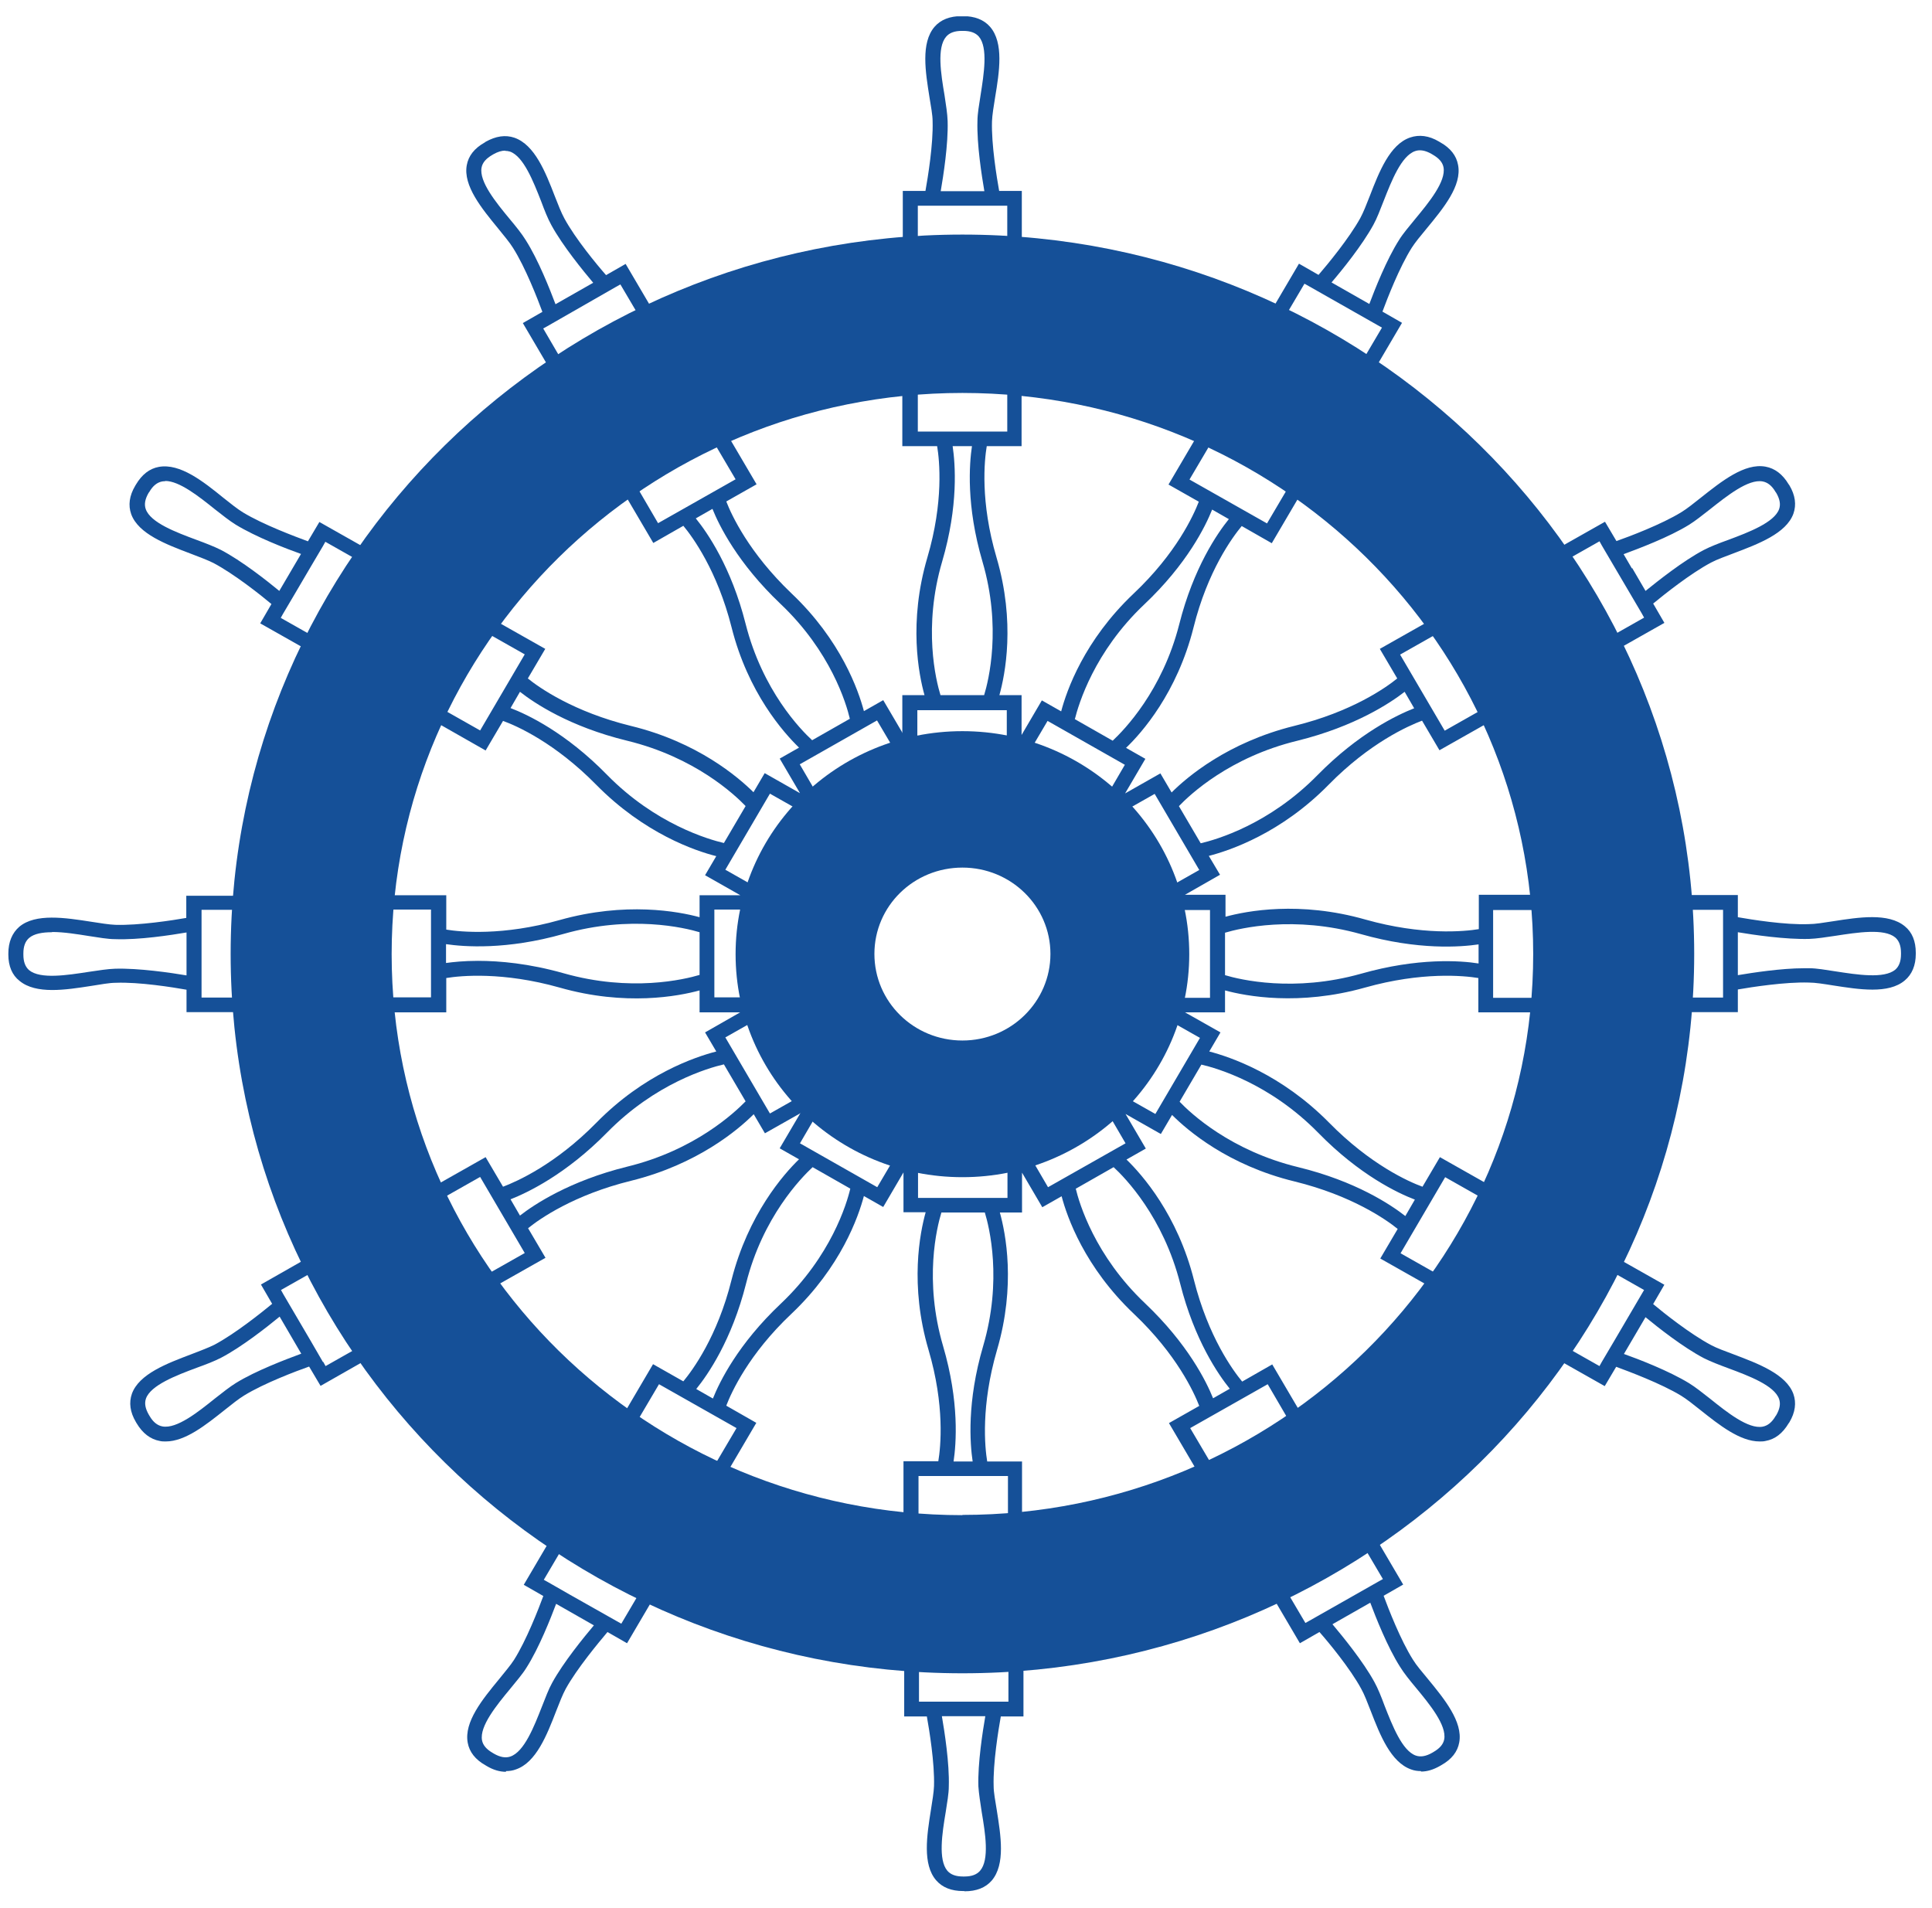 <svg width="81" height="80" viewBox="0 0 81 80" fill="none" xmlns="http://www.w3.org/2000/svg">
<g clip-path="url(#clip0_4465_275234)">
<path d="M40.35 43.625C38.31 43.625 36.66 42.005 36.66 39.995C36.66 37.985 38.31 36.375 40.35 36.375C42.39 36.375 44.04 37.995 44.04 39.995C44.04 41.995 42.39 43.625 40.35 43.625ZM40.35 30.655C35.1 30.655 30.84 34.835 30.84 40.005C30.84 45.175 35.1 49.355 40.35 49.355C45.6 49.355 49.86 45.165 49.86 40.005C49.86 34.845 45.6 30.655 40.35 30.655Z" fill="#155098"/>
<path d="M40.35 63.525C27.13 63.525 16.42 52.995 16.42 40.005C16.42 27.015 27.13 16.475 40.35 16.475C53.57 16.475 64.28 27.005 64.28 39.995C64.28 52.985 53.56 63.515 40.35 63.515M40.35 9.835C23.4 9.835 9.67 23.335 9.67 39.995C9.67 56.655 23.4 70.155 40.35 70.155C57.3 70.155 71.03 56.655 71.03 39.995C71.03 23.335 57.3 9.835 40.35 9.835Z" fill="#155098"/>
<path d="M39.44 8.015H41.27C41.16 7.375 40.95 6.045 40.98 5.075C40.98 4.765 41.05 4.395 41.11 3.995C41.25 3.105 41.43 1.995 41.04 1.535C40.9 1.375 40.69 1.295 40.38 1.295H40.33C40.02 1.295 39.81 1.375 39.67 1.535C39.27 1.995 39.45 3.105 39.6 3.995C39.66 4.395 39.72 4.765 39.73 5.075C39.76 6.045 39.55 7.375 39.44 8.015ZM38.48 10.425H42.23V8.625H38.48V10.425ZM42.85 11.035H37.85V8.005H38.8C38.9 7.445 39.13 6.045 39.1 5.085C39.1 4.815 39.03 4.465 38.97 4.085C38.8 3.015 38.6 1.805 39.18 1.125C39.44 0.825 39.82 0.675 40.32 0.675H40.37C40.86 0.675 41.25 0.825 41.51 1.125C42.09 1.795 41.9 3.005 41.72 4.085C41.66 4.465 41.6 4.815 41.59 5.085C41.56 6.055 41.79 7.445 41.89 8.005H42.84V11.035H42.85ZM55.83 11.845L57.41 12.745C57.64 12.135 58.13 10.885 58.66 10.055C58.82 9.795 59.07 9.505 59.33 9.185C59.91 8.485 60.63 7.605 60.52 7.015C60.48 6.805 60.33 6.635 60.07 6.485L60.02 6.455C59.76 6.305 59.53 6.265 59.33 6.335C58.75 6.535 58.34 7.585 58.01 8.425C57.86 8.805 57.73 9.155 57.58 9.425C57.11 10.285 56.26 11.335 55.83 11.835M53.77 13.455L57.02 15.295L57.94 13.735L57.76 13.635L54.87 11.995L54.69 11.895L53.77 13.455ZM57.25 16.135L52.92 13.675L54.46 11.055L55.28 11.525C55.66 11.085 56.56 9.995 57.03 9.145C57.16 8.905 57.29 8.575 57.43 8.215C57.82 7.205 58.27 6.055 59.12 5.765C59.5 5.635 59.91 5.685 60.33 5.935L60.38 5.965C60.81 6.205 61.06 6.525 61.13 6.915C61.3 7.785 60.51 8.735 59.81 9.585C59.56 9.885 59.33 10.165 59.19 10.385C58.67 11.205 58.16 12.525 57.96 13.065L58.78 13.535L57.24 16.155L57.25 16.135ZM68.43 23.815L68.99 24.775C69.5 24.365 70.56 23.515 71.44 23.055C71.71 22.915 72.07 22.775 72.46 22.635C73.32 22.315 74.39 21.905 74.59 21.345C74.66 21.145 74.62 20.925 74.47 20.665L74.44 20.625C74.29 20.365 74.11 20.225 73.9 20.185C73.3 20.075 72.41 20.785 71.69 21.355C71.37 21.605 71.07 21.845 70.81 22.005C69.97 22.525 68.69 23.005 68.07 23.235L68.42 23.835L68.43 23.815ZM65.47 23.605L67.34 26.795L68.93 25.895L68.83 25.715L67.16 22.875L67.06 22.695L65.47 23.595V23.605ZM67.12 27.635L64.62 23.385L67.29 21.875L67.77 22.685C68.31 22.495 69.66 21.985 70.49 21.475C70.72 21.335 71.01 21.105 71.31 20.865C72.17 20.185 73.14 19.405 74.02 19.565C74.41 19.635 74.74 19.885 74.99 20.305L75.02 20.345C75.27 20.765 75.32 21.165 75.19 21.535C74.89 22.365 73.72 22.805 72.69 23.195C72.33 23.335 71.98 23.455 71.74 23.585C70.87 24.045 69.76 24.935 69.31 25.305L69.78 26.115L67.11 27.625L67.12 27.635ZM38.48 18.095H42.23V16.295H38.48V18.095ZM49.87 20.105L53.12 21.945L54.04 20.385L50.79 18.545L49.87 20.105ZM39.44 29.145H41.26C41.45 28.525 42 26.305 41.19 23.545C40.5 21.195 40.64 19.445 40.75 18.705H39.94C40.05 19.445 40.19 21.195 39.5 23.545C38.69 26.305 39.24 28.525 39.43 29.145M58.7 27.445L60.57 30.635L62.16 29.735L60.29 26.545L58.7 27.445ZM45.07 30.155L46.65 31.055C47.13 30.605 48.73 28.965 49.44 26.175C50.04 23.795 51.05 22.345 51.52 21.765L50.82 21.365C50.54 22.065 49.77 23.645 47.97 25.345C45.87 27.335 45.22 29.525 45.06 30.165M38.46 31.575H42.21V29.775H38.46V31.575ZM43 31.785L46.25 33.625L47.16 32.065L43.92 30.225L43 31.785ZM49.43 33.805L50.34 35.355C50.99 35.205 53.21 34.565 55.24 32.495C56.97 30.735 58.58 29.975 59.29 29.695L58.89 29.005C58.3 29.465 56.82 30.455 54.4 31.055C51.55 31.745 49.88 33.325 49.43 33.795M46.82 34.185L48.69 37.375L50.28 36.475L48.41 33.285L46.82 34.185ZM51.36 40.885C51.99 41.075 54.25 41.615 57.06 40.825C59.45 40.145 61.24 40.275 61.99 40.395V39.595C61.24 39.705 59.46 39.845 57.06 39.165C54.25 38.375 52 38.915 51.36 39.105V40.895V40.885ZM48.9 41.835H50.73V38.155H48.9V41.835ZM62.6 41.835H64.43V38.155H62.6V41.835ZM65.06 42.445H61.98V41.005C61.37 40.905 59.61 40.735 57.23 41.405C54.46 42.185 52.24 41.765 51.36 41.525V42.445H48.28V37.895L46.15 34.265L42.46 32.175H37.83V29.145H38.76C38.52 28.285 38.08 26.095 38.88 23.375C39.57 21.035 39.39 19.305 39.29 18.705H37.83V15.675H42.83V18.705H41.37C41.27 19.305 41.09 21.035 41.78 23.375C42.58 26.095 42.14 28.285 41.9 29.145H42.83V30.815L43.68 29.365L44.49 29.825C44.72 28.955 45.45 26.855 47.53 24.885C49.32 23.195 50.04 21.605 50.26 21.035L48.99 20.315L50.53 17.695L54.86 20.155L53.32 22.775L52.06 22.055C51.67 22.525 50.63 23.935 50.04 26.305C49.35 29.055 47.86 30.735 47.21 31.355L48.02 31.815L47.17 33.265L48.65 32.425L49.12 33.225C49.76 32.585 51.47 31.125 54.26 30.435C56.67 29.845 58.1 28.835 58.58 28.445L57.85 27.205L60.52 25.695L63.02 29.945L60.35 31.455L59.62 30.215C59.04 30.435 57.43 31.145 55.71 32.895C53.71 34.935 51.57 35.655 50.68 35.885L51.15 36.675L49.68 37.515H51.38V38.435C52.26 38.195 54.48 37.765 57.25 38.555C59.63 39.225 61.39 39.055 62 38.955V37.515H65.08V42.425L65.06 42.445ZM75.64 40.595C75.71 40.595 75.79 40.595 75.86 40.595C76.17 40.595 76.55 40.665 76.95 40.725C77.86 40.865 78.99 41.045 79.46 40.655C79.62 40.515 79.7 40.305 79.7 40.005V39.955C79.7 39.655 79.62 39.445 79.46 39.305C78.99 38.915 77.86 39.095 76.95 39.235C76.55 39.295 76.16 39.355 75.86 39.365C74.87 39.395 73.51 39.195 72.86 39.085V40.885C73.46 40.785 74.67 40.595 75.64 40.595ZM70.41 41.825H72.24V38.145H70.41V41.825ZM72.86 42.435H69.78V37.525H72.86V38.455C73.43 38.555 74.85 38.785 75.83 38.745C76.1 38.745 76.46 38.685 76.85 38.625C77.94 38.455 79.17 38.265 79.86 38.835C80.17 39.085 80.32 39.465 80.32 39.945V39.995C80.32 40.475 80.16 40.855 79.86 41.105C79.18 41.685 77.94 41.485 76.85 41.315C76.47 41.255 76.11 41.195 75.83 41.195C74.85 41.165 73.43 41.385 72.86 41.485V42.415V42.435Z" fill="#155098"/>
<path d="M65.469 56.375L67.059 57.275L67.159 57.095L67.679 56.215L68.829 54.255L68.929 54.085L67.339 53.185L65.469 56.375ZM68.079 56.765C68.699 56.985 69.969 57.475 70.819 57.995C71.079 58.155 71.379 58.395 71.699 58.645C72.409 59.215 73.299 59.925 73.899 59.815C74.109 59.775 74.289 59.635 74.439 59.375L74.469 59.335C74.619 59.075 74.659 58.855 74.589 58.655C74.389 58.085 73.319 57.685 72.459 57.365C72.079 57.225 71.719 57.085 71.439 56.945C70.559 56.485 69.499 55.645 68.989 55.225L68.079 56.775V56.765ZM73.769 60.435C72.949 60.435 72.079 59.745 71.299 59.125C70.999 58.885 70.709 58.655 70.479 58.515C69.639 58.005 68.299 57.505 67.759 57.305L67.279 58.115L64.609 56.605L67.109 52.355L69.779 53.865L69.309 54.675C69.749 55.045 70.869 55.935 71.739 56.395C71.979 56.525 72.319 56.645 72.689 56.785C73.719 57.175 74.889 57.615 75.189 58.445C75.319 58.815 75.269 59.215 75.019 59.635L74.989 59.675C74.739 60.095 74.419 60.345 74.019 60.415C73.939 60.435 73.859 60.435 73.779 60.435M46.849 45.805L48.439 46.705L50.309 43.515L48.719 42.615L46.849 45.805ZM33.539 47.935L36.779 49.775L37.699 48.215L34.449 46.375L33.539 47.935ZM43.029 48.215L43.939 49.775L47.189 47.935L46.279 46.375L43.029 48.215ZM38.489 50.225H42.239V48.425H38.489V50.225ZM49.459 46.195C49.919 46.675 51.589 48.245 54.429 48.935C56.849 49.525 58.319 50.515 58.919 50.985L59.319 50.295C58.609 50.025 56.999 49.265 55.269 47.495C53.239 45.425 51.019 44.785 50.369 44.635L49.459 46.185V46.195ZM58.719 52.545L60.309 53.445L62.179 50.255L60.589 49.355L58.719 52.545ZM29.189 58.235L29.889 58.635C30.169 57.935 30.939 56.355 32.739 54.655C34.839 52.665 35.499 50.475 35.649 49.835L34.069 48.935C33.589 49.385 31.979 51.025 31.279 53.815C30.679 56.195 29.669 57.645 29.199 58.225M45.099 49.825C45.249 50.455 45.899 52.645 48.009 54.645C49.799 56.345 50.579 57.925 50.859 58.625L51.559 58.225C51.089 57.645 50.079 56.195 49.479 53.815C48.769 51.025 47.169 49.375 46.689 48.935L45.109 49.835L45.099 49.825ZM39.969 61.275H40.779C40.669 60.535 40.529 58.785 41.219 56.435C42.029 53.675 41.479 51.455 41.289 50.835H39.469C39.279 51.455 38.729 53.675 39.539 56.435C40.229 58.785 40.089 60.535 39.979 61.275M26.709 59.595L29.959 61.435L30.879 59.875L27.629 58.035L26.709 59.595ZM49.899 59.875L50.819 61.435L54.059 59.595L53.149 58.035L49.899 59.875ZM38.509 63.685H42.259V61.885H38.509V63.685ZM42.879 64.295H37.879V61.265H39.339C39.439 60.665 39.619 58.935 38.929 56.595C38.129 53.875 38.569 51.685 38.809 50.825H37.879V49.155L37.029 50.605L36.219 50.145C35.989 51.015 35.259 53.115 33.179 55.085C31.389 56.775 30.669 58.365 30.449 58.935L31.709 59.655L30.169 62.275L25.839 59.815L27.379 57.195L28.649 57.915C29.039 57.445 30.079 56.035 30.669 53.665C31.369 50.915 32.849 49.235 33.499 48.605L32.689 48.145L34.229 45.525L38.239 47.805H42.499L46.189 45.715L48.499 41.775L51.169 43.285L50.699 44.085C51.579 44.315 53.719 45.035 55.729 47.075C57.449 48.825 59.059 49.545 59.639 49.755L60.369 48.515L63.039 50.025L60.539 54.275L57.869 52.765L58.599 51.525C58.119 51.135 56.679 50.125 54.279 49.535C51.479 48.855 49.779 47.385 49.139 46.745L48.669 47.545L47.189 46.705L48.039 48.155L47.229 48.615C47.879 49.245 49.369 50.925 50.059 53.675C50.659 56.045 51.689 57.455 52.079 57.925L53.339 57.205L54.879 59.825L50.549 62.285L49.009 59.665L50.279 58.945C50.059 58.375 49.329 56.785 47.549 55.095C45.469 53.125 44.739 51.025 44.509 50.155L43.699 50.615L42.849 49.165V50.835H41.919C42.159 51.695 42.599 53.885 41.799 56.605C41.119 58.945 41.289 60.675 41.389 61.275H42.849V64.305L42.879 64.295ZM25.869 67.975L26.049 68.075L26.969 66.515L23.719 64.675L22.799 66.235L22.979 66.335L23.869 66.845L25.869 67.975ZM23.319 67.235C23.089 67.845 22.599 69.095 22.069 69.925C21.909 70.185 21.659 70.475 21.399 70.795C20.819 71.495 20.099 72.375 20.209 72.965C20.249 73.175 20.399 73.345 20.659 73.495L20.709 73.525C20.969 73.675 21.199 73.715 21.399 73.645C21.979 73.445 22.389 72.395 22.719 71.555C22.869 71.175 22.999 70.825 23.149 70.555C23.619 69.695 24.479 68.645 24.899 68.145L23.319 67.245V67.235ZM21.209 74.285C20.949 74.285 20.679 74.205 20.409 74.045L20.359 74.015C19.929 73.775 19.679 73.455 19.609 73.065C19.449 72.195 20.229 71.245 20.929 70.395C21.169 70.095 21.409 69.815 21.549 69.595C22.069 68.775 22.579 67.455 22.779 66.915L21.959 66.445L23.499 63.825L27.829 66.275L26.289 68.895L25.469 68.425C25.099 68.865 24.189 69.955 23.719 70.805C23.589 71.045 23.459 71.375 23.319 71.735C22.929 72.745 22.479 73.895 21.629 74.185C21.499 74.235 21.359 74.255 21.219 74.255M53.809 66.485L54.729 68.045L54.909 67.945L57.799 66.305L57.979 66.205L57.059 64.645L53.809 66.485ZM55.869 68.105C56.289 68.605 57.149 69.655 57.619 70.515C57.769 70.785 57.909 71.135 58.049 71.515C58.379 72.355 58.789 73.405 59.359 73.605C59.559 73.675 59.789 73.635 60.049 73.485L60.099 73.455C60.359 73.305 60.509 73.135 60.549 72.925C60.659 72.335 59.939 71.455 59.359 70.755C59.099 70.445 58.859 70.145 58.699 69.885C58.169 69.055 57.679 67.805 57.449 67.195L55.869 68.095V68.105ZM59.569 74.255C59.429 74.255 59.289 74.235 59.159 74.185C58.309 73.885 57.859 72.745 57.469 71.735C57.329 71.375 57.199 71.035 57.069 70.805C56.609 69.955 55.699 68.855 55.319 68.425L54.499 68.895L52.959 66.275L57.289 63.815L58.829 66.435L58.009 66.905C58.209 67.445 58.719 68.765 59.239 69.585C59.379 69.815 59.619 70.095 59.859 70.385C60.549 71.225 61.339 72.185 61.179 73.055C61.109 73.445 60.859 73.765 60.429 74.005L60.379 74.035C60.099 74.195 59.839 74.275 59.579 74.275M42.069 71.345H42.279V69.545H38.529V71.345H42.069ZM39.489 71.955C39.599 72.595 39.809 73.925 39.779 74.895C39.779 75.205 39.709 75.575 39.649 75.975C39.499 76.865 39.329 77.975 39.719 78.435C39.859 78.595 40.069 78.675 40.379 78.675H40.429C40.739 78.675 40.949 78.595 41.089 78.435C41.489 77.975 41.309 76.865 41.159 75.975C41.099 75.575 41.039 75.205 41.019 74.895C40.989 73.925 41.199 72.595 41.309 71.955H39.479H39.489ZM40.429 79.285H40.379C39.889 79.285 39.509 79.135 39.249 78.835C38.669 78.165 38.859 76.955 39.029 75.885C39.089 75.505 39.149 75.145 39.159 74.885C39.189 73.915 38.959 72.525 38.859 71.965H37.909V68.935H42.909V71.965H41.959C41.859 72.525 41.629 73.925 41.659 74.885C41.659 75.155 41.729 75.505 41.789 75.885C41.959 76.955 42.159 78.165 41.579 78.845C41.319 79.145 40.939 79.295 40.439 79.295" fill="#155098"/>
<path d="M21.18 6.315C21.03 6.315 20.87 6.365 20.69 6.465L20.64 6.495C20.38 6.645 20.23 6.815 20.19 7.025C20.08 7.615 20.8 8.495 21.38 9.195C21.64 9.505 21.88 9.805 22.04 10.065C22.57 10.895 23.06 12.145 23.29 12.755L24.87 11.855C24.45 11.355 23.59 10.305 23.12 9.445C22.97 9.175 22.83 8.825 22.69 8.445C22.36 7.605 21.95 6.555 21.38 6.355C21.31 6.335 21.25 6.325 21.18 6.325M22.77 13.765L23.68 15.325L26.93 13.485L26.01 11.925L25.83 12.025L24.94 12.535L23.84 13.165L22.95 13.675L22.77 13.775V13.765ZM23.46 16.165L21.92 13.545L22.74 13.075C22.54 12.535 22.03 11.215 21.51 10.395C21.37 10.165 21.13 9.885 20.89 9.585C20.2 8.745 19.41 7.785 19.57 6.925C19.64 6.535 19.89 6.215 20.32 5.975L20.36 5.945C20.79 5.705 21.19 5.645 21.57 5.775C22.42 6.075 22.87 7.215 23.26 8.225C23.4 8.585 23.53 8.915 23.66 9.155C24.12 10.005 25.03 11.105 25.41 11.535L26.23 11.065L27.77 13.685L23.44 16.145L23.46 16.165ZM6.93 20.175C6.93 20.175 6.84 20.175 6.8 20.185C6.59 20.225 6.41 20.365 6.26 20.625L6.23 20.665C6.08 20.925 6.04 21.145 6.11 21.345C6.31 21.915 7.38 22.315 8.24 22.635C8.62 22.775 8.98 22.915 9.26 23.055C10.14 23.515 11.2 24.355 11.71 24.775L12.62 23.225C12 23.005 10.73 22.515 9.88 21.995C9.62 21.835 9.32 21.595 9 21.345C8.34 20.815 7.52 20.165 6.93 20.165M11.77 25.905L13.36 26.805L15.23 23.615L13.64 22.715L13.54 22.895L13.02 23.775L12.38 24.865L11.86 25.745L11.76 25.925L11.77 25.905ZM13.58 27.645L10.91 26.135L11.38 25.325C10.94 24.955 9.82 24.065 8.95 23.605C8.71 23.485 8.37 23.355 8 23.215C6.97 22.825 5.8 22.385 5.5 21.555C5.37 21.185 5.42 20.785 5.67 20.365L5.7 20.315C5.95 19.895 6.27 19.645 6.66 19.575C7.55 19.415 8.52 20.185 9.37 20.875C9.67 21.115 9.96 21.345 10.19 21.485C11.03 21.995 12.37 22.495 12.91 22.695L13.39 21.885L16.06 23.395L13.56 27.645H13.58ZM2.18 39.085C1.78 39.085 1.43 39.145 1.22 39.325C1.06 39.465 0.98 39.675 0.98 39.975V40.025C0.98 40.325 1.06 40.535 1.22 40.675C1.69 41.065 2.82 40.885 3.73 40.745C4.13 40.685 4.52 40.625 4.82 40.615C5.81 40.585 7.17 40.785 7.82 40.895V39.095C7.17 39.205 5.82 39.415 4.82 39.375C4.51 39.375 4.13 39.305 3.73 39.245C3.23 39.165 2.67 39.075 2.19 39.075M8.45 41.825H10.28V38.145H8.45V41.825ZM10.9 42.435H7.82V41.495C7.25 41.395 5.83 41.165 4.85 41.205C4.58 41.205 4.22 41.275 3.83 41.335C2.74 41.505 1.51 41.695 0.82 41.125C0.51 40.885 0.35 40.505 0.35 40.025V39.975C0.35 39.495 0.51 39.115 0.81 38.855C1.49 38.285 2.73 38.475 3.82 38.645C4.21 38.705 4.57 38.765 4.84 38.775C5.82 38.805 7.24 38.585 7.81 38.485V37.555H10.89V42.465L10.9 42.435ZM26.68 20.375L27.59 21.935L30.84 20.095L29.92 18.535L26.68 20.375ZM18.54 29.725L20.13 30.625L22 27.435L20.41 26.535L18.54 29.725ZM29.18 21.745C29.65 22.325 30.66 23.775 31.26 26.155C31.97 28.955 33.57 30.595 34.05 31.035L35.63 30.135C35.48 29.495 34.83 27.315 32.72 25.315C30.93 23.615 30.15 22.035 29.87 21.335L29.17 21.735L29.18 21.745ZM33.53 32.045L34.44 33.605L37.69 31.765L36.77 30.205L33.53 32.045ZM21.4 29.685C22.11 29.955 23.72 30.715 25.45 32.485C27.48 34.555 29.71 35.195 30.35 35.345L31.26 33.795C30.8 33.315 29.13 31.745 26.29 31.055C23.87 30.465 22.4 29.475 21.8 29.005L21.4 29.695V29.685ZM30.41 36.465L32 37.365L33.87 34.175L32.28 33.275L30.41 36.465ZM20.04 40.285C20.95 40.285 22.18 40.395 23.63 40.805C26.45 41.605 28.69 41.065 29.33 40.875V39.085C28.7 38.895 26.44 38.355 23.63 39.155C21.24 39.835 19.45 39.695 18.7 39.585V40.375C18.99 40.335 19.45 40.285 20.03 40.285M16.24 41.815H18.07V38.135H16.24V41.815ZM29.95 41.815H31.78V38.135H29.95V41.815ZM30.41 43.495L32.28 46.685L33.87 45.785L32 42.595L30.41 43.495ZM21.4 50.275L21.8 50.965C22.39 50.505 23.87 49.515 26.29 48.915C29.13 48.225 30.8 46.645 31.26 46.175L30.35 44.625C29.7 44.775 27.48 45.415 25.45 47.485C23.72 49.245 22.11 50.005 21.4 50.285M18.54 50.245L20.41 53.435L22 52.535L20.13 49.345L18.54 50.245ZM20.19 54.275L17.69 50.025L20.36 48.515L21.09 49.755C21.67 49.535 23.28 48.825 25 47.075C27 45.035 29.14 44.315 30.03 44.085L29.56 43.285L31.03 42.445H29.33V41.525C28.45 41.765 26.23 42.195 23.46 41.405C21.08 40.735 19.32 40.905 18.71 41.005V42.445H15.63V37.535H18.71V38.975C19.32 39.075 21.08 39.245 23.46 38.575C26.23 37.795 28.45 38.215 29.33 38.455V37.535H31.04L29.56 36.695L30.03 35.895C29.15 35.675 27.01 34.945 25 32.905C23.27 31.145 21.67 30.435 21.09 30.225L20.36 31.465L17.69 29.945L20.19 25.695L22.86 27.205L22.13 28.445C22.61 28.835 24.05 29.845 26.45 30.435C29.25 31.115 30.95 32.585 31.59 33.215L32.06 32.415L33.54 33.255L32.69 31.805L33.5 31.345C32.85 30.715 31.36 29.045 30.67 26.295C30.07 23.925 29.04 22.515 28.65 22.045L27.39 22.765L25.85 20.145L30.18 17.685L31.72 20.305L30.45 21.025C30.67 21.595 31.4 23.175 33.18 24.875C35.26 26.845 35.99 28.945 36.22 29.815L37.03 29.355L38.57 31.975L34.56 34.245L32.43 37.875V42.065L34.74 46.005L32.07 47.515L31.6 46.715C30.96 47.355 29.25 48.815 26.46 49.505C24.06 50.095 22.62 51.105 22.14 51.495L22.87 52.735L20.2 54.245L20.19 54.275ZM13.55 57.095L13.65 57.275L15.24 56.375L13.37 53.185L11.78 54.085L11.88 54.265L13.03 56.225L13.54 57.105L13.55 57.095ZM11.72 55.205C11.22 55.615 10.15 56.465 9.27 56.925C9 57.065 8.64 57.205 8.25 57.345C7.39 57.665 6.32 58.075 6.12 58.635C6.05 58.835 6.09 59.055 6.24 59.315L6.27 59.365C6.42 59.625 6.6 59.765 6.81 59.805C7.41 59.915 8.3 59.205 9.01 58.635C9.33 58.385 9.63 58.145 9.89 57.985C10.73 57.465 12.01 56.985 12.63 56.755L11.72 55.195V55.205ZM6.94 60.435C6.86 60.435 6.78 60.435 6.7 60.415C6.31 60.345 5.98 60.095 5.73 59.675L5.7 59.625C5.45 59.205 5.4 58.805 5.53 58.435C5.83 57.605 7 57.165 8.03 56.775C8.39 56.635 8.74 56.505 8.98 56.385C9.85 55.925 10.96 55.035 11.41 54.665L10.94 53.855L13.61 52.335L16.11 56.585L13.44 58.105L12.96 57.295C12.42 57.485 11.07 57.995 10.24 58.505C10.01 58.645 9.72 58.875 9.42 59.115C8.64 59.735 7.77 60.435 6.95 60.435" fill="#155098"/>
</g>
<defs>
<clipPath id="clip0_4465_275234">
<rect width="80" height="78.63" fill="white" transform="translate(0.35 0.685)"/>
</clipPath>
</defs>
</svg>
